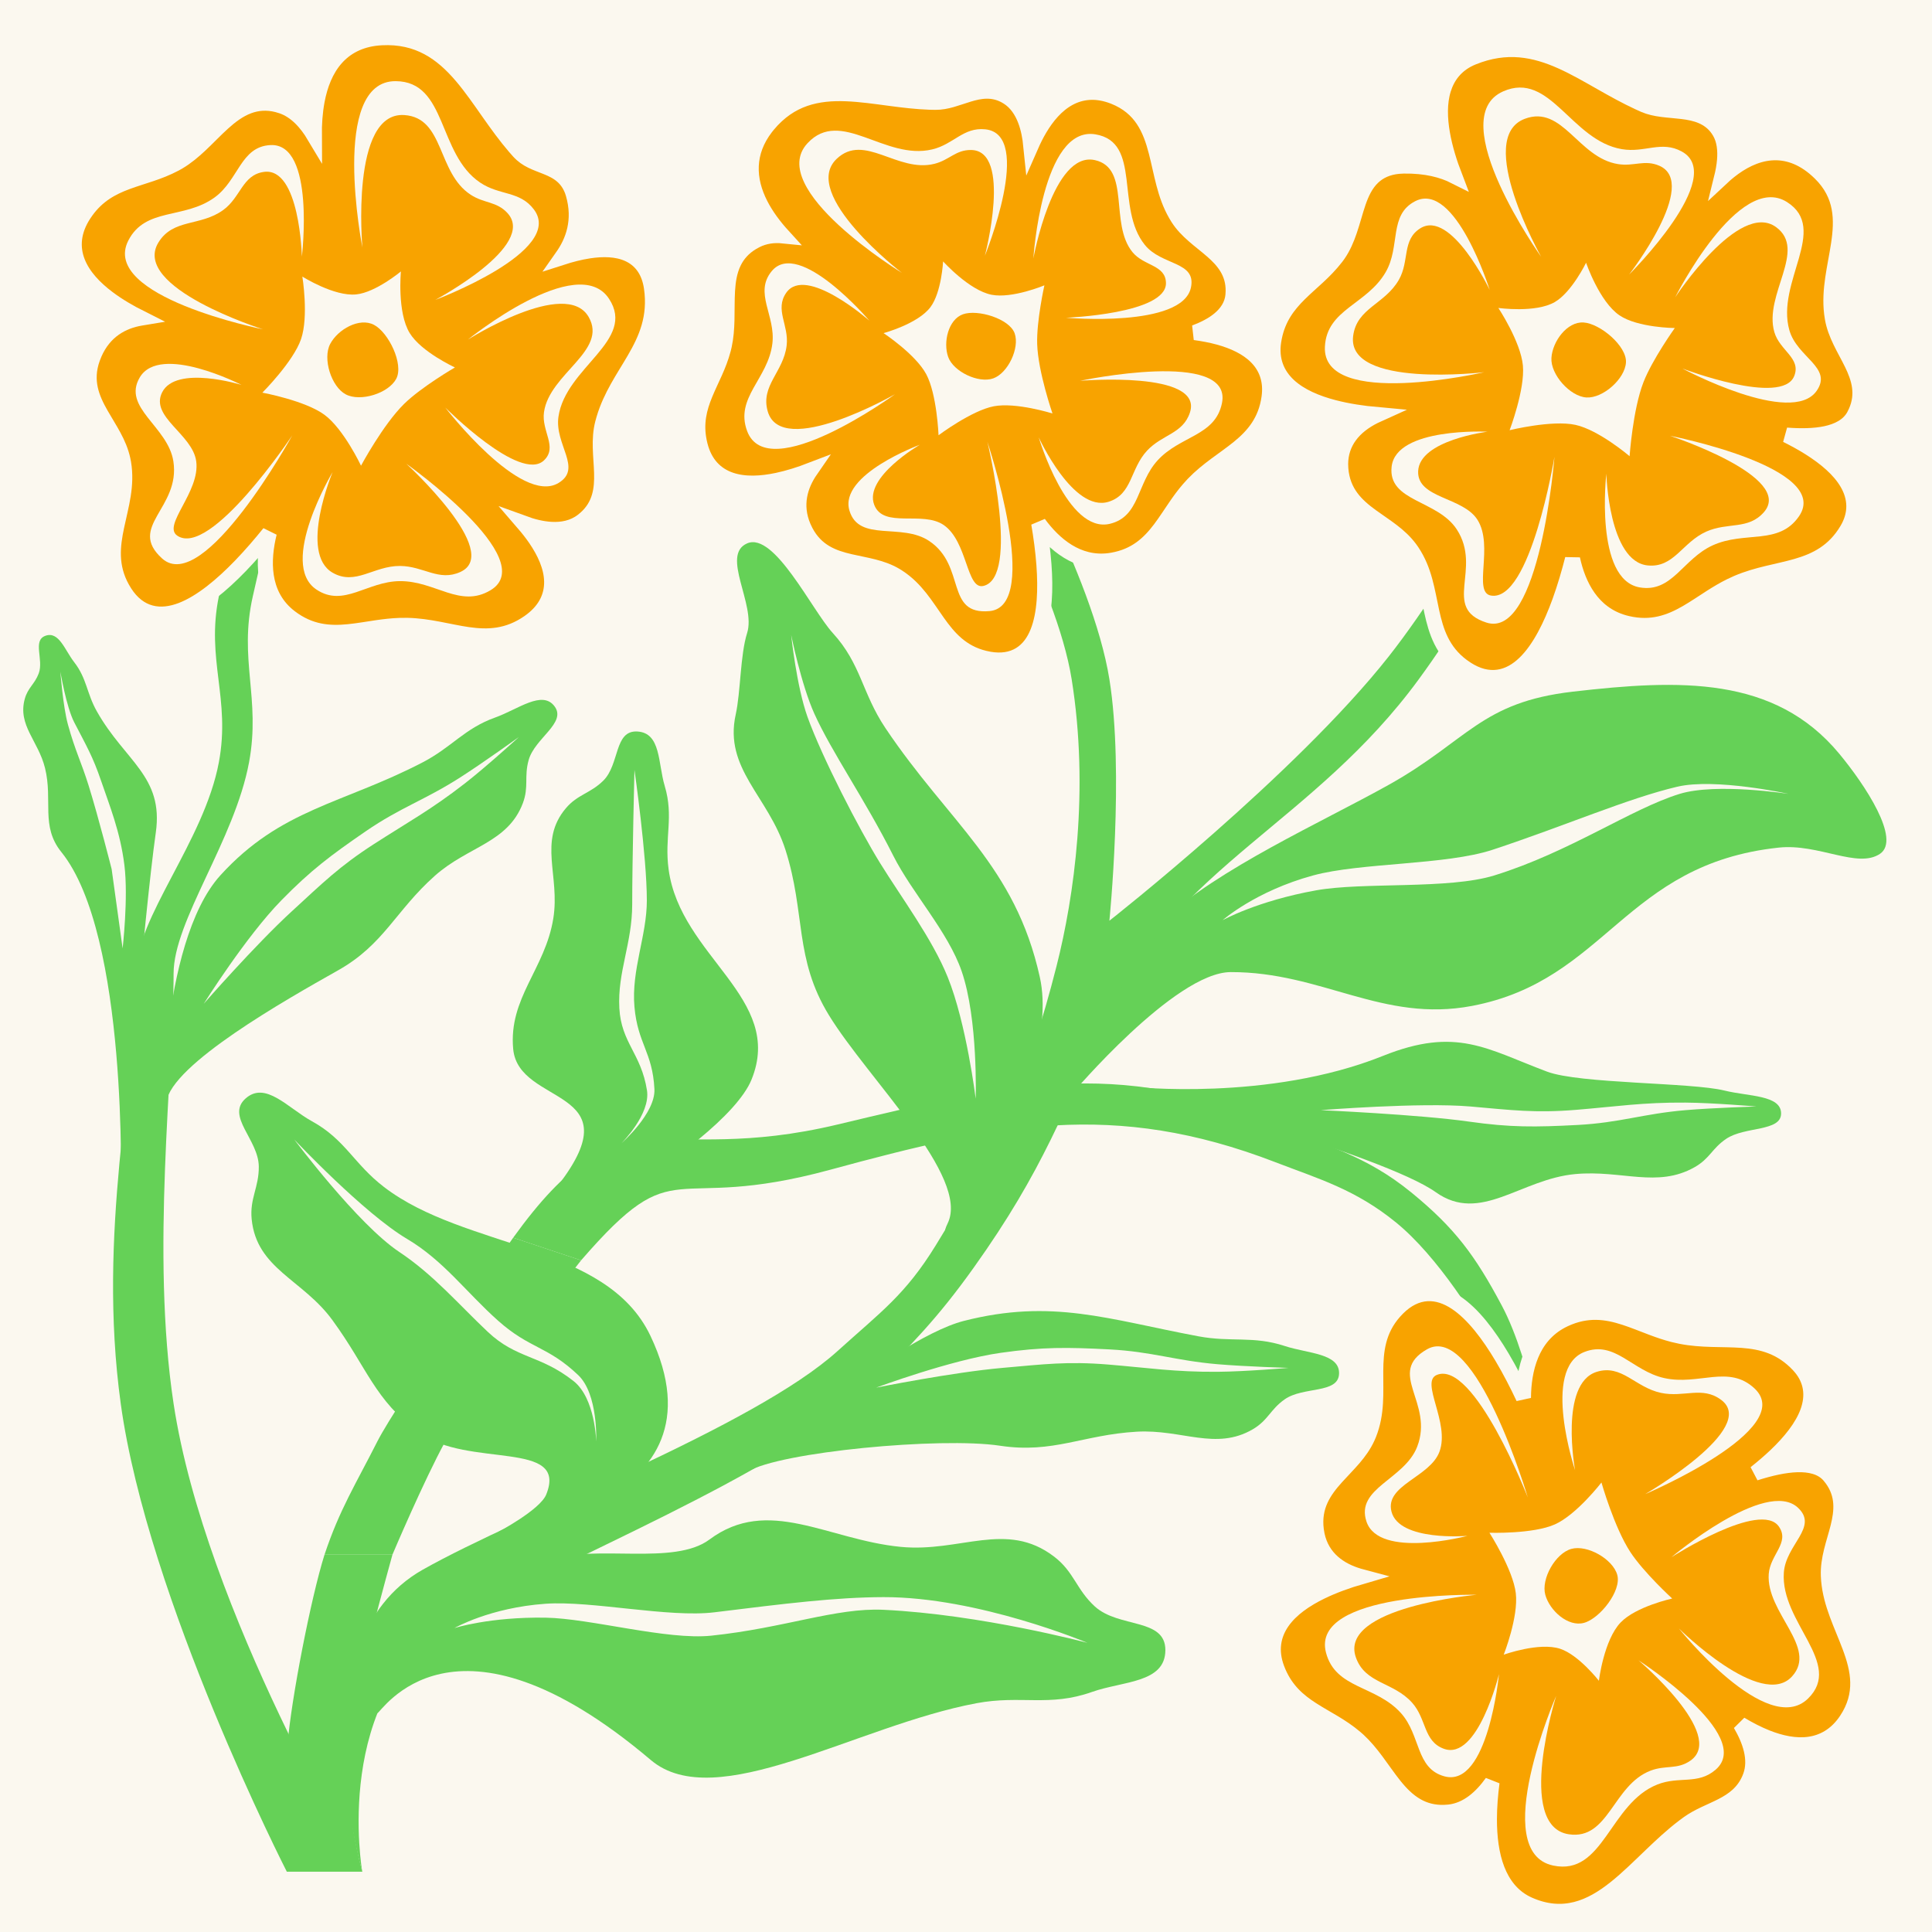 <svg width="128" height="128" viewBox="0 0 128 128" fill="none" xmlns="http://www.w3.org/2000/svg">
<rect x="0" y="0" width="128" height="128" fill="#333333" stroke="none"/>
<g clip-path="url(#clip0_2741_1423)">
<rect width="128" height="128" fill="#FBF8EF"/>
<path d="M55.5 74.5C43.434 77.382 41.263 71.943 34 82L38.5 83.5C45 76 44.109 80.462 55 77.5C66.116 74.477 73.751 72.855 84.5 77C87.351 78.099 89.794 78.791 92.5 81C95.192 83.199 97.922 87.402 99.5 90.5C101.327 94.087 100.5 98.001 100.5 98.001L102.5 97.001C102.5 97.001 101.505 90.265 99.5 86.501C97.737 83.19 96.404 81.373 93.5 79C90.456 76.514 87.794 75.912 84.5 74.5C74 70 66.515 71.868 55.5 74.5Z" fill="#65D157"/>
<path d="M38.5 83.5L34 82C34 82 26.346 92.841 25 95.5C23.576 98.315 22.5 100 21.5 103C23.257 103 26 103 26 103C26 103 28.069 98.115 29.5 95.5C30.548 93.585 38.5 83.5 38.5 83.5Z" fill="#65D157"/>
<path d="M26 103C26 103 23.257 103 21.5 103C20.603 105.843 19.287 112.598 19.051 115.569C18.791 118.852 19 124 19 124L24 124C24 124 22.759 119.562 23 115.569C23.137 113.29 26 103 26 103Z" fill="#65D157"/>
<path d="M9.001 64.5C9.001 71.5 6.427 81.572 8 93C9.785 105.973 19 124 19 124L24 124C24 124 13.588 106.766 11.501 93C9.984 83 11.501 70.991 11.501 64.5C11.501 61 15.542 55.67 16.501 50.501C17.285 46.276 15.801 43.691 16.751 39.5C17.804 34.858 19.251 28.5 19.251 28.5L16.751 28.5C16.751 28.5 15.453 34.879 14.501 39.5C13.635 43.708 15.29 46.278 14.501 50.501C13.522 55.744 9.001 60.79 9.001 64.5Z" fill="#65D157"/>
<path d="M20.675 74.291C19.073 73.411 17.587 71.591 16.262 72.785C14.96 73.959 17.129 75.502 17.146 77.284C17.16 78.666 16.537 79.398 16.674 80.777C17.002 84.07 20.049 84.758 22.018 87.455C24.356 90.656 24.802 92.744 27.763 94.916C31.013 97.301 37.665 95.355 36.189 99.016C35.779 100.031 33 101.5 33 101.5C33 101.5 48.534 99.934 43.09 88.496C40.168 82.357 30.841 82.783 25.442 78.643C23.443 77.111 22.878 75.501 20.675 74.291Z" fill="#65D157"/>
<path d="M44.038 52.066C43.587 50.557 43.796 48.55 42.223 48.464C40.677 48.379 41.068 50.636 39.967 51.723C39.112 52.567 38.266 52.63 37.491 53.547C35.64 55.737 37.113 58.011 36.659 60.843C36.12 64.203 33.686 66.111 34 69.5C34.353 73.311 42 72 37 78.5C32 85 47.905 76.136 49.786 71.537C52 66.124 45.085 63.399 44.298 57.604C44.006 55.458 44.658 54.14 44.038 52.066Z" fill="#65D157"/>
<path d="M72.344 112.097C74.404 111.367 77.199 111.515 77.209 109.329C77.218 107.18 74.118 107.88 72.533 106.429C71.304 105.304 71.158 104.135 69.833 103.126C66.667 100.713 63.622 102.873 59.661 102.483C54.825 102.007 50.895 99.094 47 102C44.659 103.747 39.501 102.306 36.429 103.337C27 106.5 24.746 113.5 25 113.5C25.254 113.5 30 105.5 43.118 116.606C47.421 120.249 56.708 114.341 64.686 112.844C67.639 112.29 69.512 113.102 72.344 112.097Z" fill="#65D157"/>
<path d="M114.246 72.251C115.838 72.647 118.004 72.539 118.002 73.773C118 74.985 115.602 74.616 114.368 75.448C113.411 76.094 113.293 76.754 112.262 77.335C109.799 78.723 107.447 77.507 104.38 77.784C100.741 78.112 98.089 81.094 95.127 78.988C91.628 76.5 75 72 75 72C75 72 84.036 72.999 91.628 69.954C96.5 68 98.5 69.5 102.5 71C104.656 71.809 112.057 71.709 114.246 72.251Z" fill="#65D157"/>
<path d="M55.17 41.935C53.795 40.431 51.3 35.216 49.5 36C47.731 36.77 50.096 40.049 49.5 41.935C49.038 43.398 49.074 45.837 48.742 47.341C47.951 50.933 50.906 52.753 52.039 56.306C53.384 60.522 52.608 63.492 54.919 67.261C57.517 71.501 64.275 77.969 62.787 81.046C61.3 84.122 70.5 72 68.89 64.732C67.251 57.333 62.892 54.545 58.663 48.239C57.098 45.904 57.06 44.002 55.17 41.935Z" fill="#65D157"/>
<path d="M4.91 43.863C4.287 43.06 3.907 41.803 3.013 42.121C2.135 42.434 2.909 43.701 2.566 44.615C2.3 45.325 1.846 45.562 1.643 46.297C1.157 48.052 2.536 49.074 2.983 50.887C3.514 53.037 2.679 54.737 4.064 56.45C8.516 61.956 8 79 8 79C8 79 9.562 60.477 10.322 55.161C10.855 51.431 8.288 50.442 6.421 47.137C5.729 45.914 5.766 44.966 4.91 43.863Z" fill="#65D157"/>
<path d="M32.82 47.532C34.319 46.998 35.933 45.692 36.746 46.804C37.546 47.897 35.437 48.905 35.028 50.344C34.71 51.46 35.054 52.121 34.637 53.221C33.639 55.847 31.006 56.066 28.804 58.028C26.191 60.357 25.443 62.569 22.404 64.284L22.373 64.301C18.941 66.238 11.354 70.52 11.013 73.031C10.671 75.548 10.5 62.5 14.605 57.988C18.604 53.592 22.66 53.272 27.974 50.523C29.941 49.506 30.759 48.266 32.82 47.532Z" fill="#65D157"/>
<path d="M85.124 89.178C86.657 89.682 88.768 89.657 88.716 91.017C88.666 92.354 86.348 91.844 85.115 92.709C84.158 93.379 84.017 94.103 82.991 94.699C80.54 96.124 78.301 94.681 75.307 94.854C71.754 95.059 69.764 96.315 66.259 95.784C62.317 95.187 51.647 96.198 49.536 97.499C47.426 98.8 58.893 88.778 63.859 87.513C69.703 86.024 73.399 87.406 79.372 88.529C81.583 88.945 83.016 88.485 85.124 89.178Z" fill="#65D157"/>
<path d="M124.556 56.567C125.953 55.624 123.585 52.02 121.848 49.928C117.566 44.772 111.277 45.008 104.213 45.823C98.094 46.529 97.266 49.061 92 52.001C87.518 54.502 80.742 57.526 77 61.001C74.149 63.648 71 72.5 71 72.5C71 72.5 77.83 64.413 81.54 64.404C87.592 64.39 91.603 67.775 97.533 66.643C106.449 64.941 107.614 57.247 117.847 56.156C120.492 55.874 123.072 57.569 124.556 56.567Z" fill="#65D157"/>
<path d="M28 104C19.5 108.812 24 124 24 124C24 124 21.919 112.289 30 107.5C36.689 103.535 52.036 97.534 57.5 92.001C60.416 89.047 62.087 87.379 64.5 84.001C69.144 77.5 70.5 73.499 73.5 67C77.903 57.459 87.064 54.477 94 45C98.609 38.703 104.5 28 104.5 28L102.5 26.5C102.5 26.5 96.83 37.371 92 43.5C85.844 51.311 73.5 61 73.5 61C73.5 61 74.492 51.169 73.5 45C72.382 38.049 66.499 28 66.499 28L64.499 29.5C64.499 29.5 69.985 38.658 71 45C72.174 52.337 71.168 59.396 70 64.001C68.084 71.558 65.999 75.998 62 82.5C59.974 85.793 58.367 86.907 55.5 89.501C49.912 94.559 34.56 100.288 28 104Z" fill="#65D157"/>
<path d="M13.5 66.5C13.5 66.5 16.304 62.033 18.648 59.642C20.603 57.647 21.907 56.672 24.227 55.077C26.551 53.48 28.125 53.021 30.5 51.5C32.048 50.509 34.376 48.83 34.376 48.83C34.376 48.83 32.259 50.764 30.811 51.893C28.575 53.636 26.989 54.493 24.773 55.922C22.473 57.405 21.368 58.511 19.351 60.36C16.909 62.598 13.5 66.5 13.5 66.5Z" fill="#FBF8EF"/>
<path d="M58.048 91.934C58.048 91.934 62.991 90.097 66.307 89.627C69.073 89.235 70.701 89.255 73.512 89.402C76.328 89.55 77.856 90.144 80.666 90.383C82.498 90.539 85.367 90.625 85.367 90.625C85.367 90.625 82.51 90.871 80.674 90.885C77.839 90.906 76.058 90.621 73.43 90.405C70.704 90.182 69.153 90.386 66.428 90.625C63.128 90.913 58.048 91.934 58.048 91.934Z" fill="#FBF8EF"/>
<path d="M87.5 73.551C87.5 73.551 93.992 73.837 97.307 74.307C100.073 74.7 101.701 74.68 104.512 74.532C107.328 74.384 108.857 73.79 111.667 73.551C113.498 73.395 116.367 73.309 116.367 73.309C116.367 73.309 113.51 73.064 111.674 73.05C108.839 73.028 107.058 73.314 104.431 73.529C101.704 73.753 100.154 73.548 97.428 73.309C94.128 73.021 87.5 73.551 87.5 73.551Z" fill="#FBF8EF"/>
<path d="M19.5 75.5C19.5 75.5 24.094 80.381 26.977 82.087C29.381 83.509 30.898 85.628 33 87.5C35.106 89.376 36.263 89.161 38.307 91.104C39.64 92.37 39.5 95.5 39.5 95.5C39.5 95.5 39.441 92.636 38 91.5C35.774 89.745 34.226 90.043 32.31 88.232C30.321 86.353 28.724 84.458 26.447 82.941C23.691 81.104 19.5 75.5 19.5 75.5Z" fill="#FBF8EF"/>
<path d="M42.034 51C42.034 51 42.855 56.733 42.855 59.661C42.855 62 41.818 64.261 42.034 66.709C42.252 69.162 43.231 69.689 43.357 72.151C43.44 73.755 41.178 75.737 41.178 75.737C41.178 75.737 43.114 73.816 42.863 72.234C42.476 69.791 41.159 69.094 41.033 66.793C40.902 64.405 41.885 62.5 41.885 59.918C41.885 57.026 42.034 51 42.034 51Z" fill="#FBF8EF"/>
<path d="M64.642 72.79C64.642 72.79 64.809 67.526 63.711 64.344C62.806 61.721 60.432 59.171 59.182 56.693C57.289 52.937 55.11 49.849 53.95 47.279C53.077 45.344 52.417 42.064 52.417 42.064C52.417 42.064 52.77 45.462 53.5 47.5C54.457 50.169 56.916 54.928 58.302 57.171C59.74 59.498 61.761 62.195 62.787 64.732C64.03 67.802 64.642 72.79 64.642 72.79Z" fill="#FBF8EF"/>
<path d="M81 60.967C81 60.967 83.293 59.686 87.202 58.986C90.319 58.428 95.976 58.936 99.001 58C104.007 56.45 108.057 53.588 111.284 52.596C113.713 51.85 118.5 52.597 118.5 52.597C118.5 52.597 113.641 51.529 111.123 52.122C107.826 52.899 103.684 54.716 98.89 56.298C95.779 57.324 90.159 57.141 87.001 57.999C83.176 59.038 81 60.967 81 60.967Z" fill="#FBF8EF"/>
<path d="M30.108 107.863C30.108 107.863 32.443 107.115 36.149 107.175C39.104 107.223 44.188 108.675 47.128 108.367C51.995 107.856 55.387 106.503 58.534 106.653C65.006 106.962 72.045 108.842 72.045 108.842C72.045 108.842 64.816 105.799 58.536 105.814C55.373 105.822 52.019 106.241 47.34 106.818C44.304 107.192 39.195 106.038 36.146 106.253C32.455 106.512 30.108 107.863 30.108 107.863Z" fill="#FBF8EF"/>
<path d="M8.124 62.834C8.124 62.834 8.509 59.485 8.243 57.328C7.968 55.094 7.255 53.37 6.701 51.742C6.147 50.114 5.725 49.417 4.918 47.856C4.392 46.839 4 44.5 4 44.5C4 44.5 4.173 46.809 4.5 48C4.98 49.746 5.377 50.458 5.874 52.054C6.54 54.191 7.397 57.581 7.397 57.581L8.124 62.834Z" fill="#FBF8EF"/>
<path d="M8.098 38.966C7.295 37.524 7.458 36.161 7.733 34.864C8.031 33.458 8.436 32.171 8.187 30.674L8.142 30.447C7.897 29.326 7.269 28.458 6.694 27.451C6.096 26.404 5.597 25.238 6.136 23.741L6.26 23.428C6.919 21.921 8.122 21.278 9.325 21.077C9.332 21.076 9.338 21.076 9.344 21.075C8.598 20.701 7.829 20.256 7.15 19.744C6.286 19.094 5.516 18.3 5.147 17.363C4.764 16.391 4.837 15.321 5.554 14.217L5.705 13.997C6.471 12.931 7.414 12.429 8.405 12.061C9.488 11.659 10.496 11.445 11.615 10.852L11.834 10.728C12.341 10.428 12.802 10.042 13.253 9.621C13.51 9.38 13.758 9.132 14.01 8.882C14.259 8.635 14.512 8.386 14.768 8.154C15.278 7.693 15.834 7.268 16.475 7.031C17.051 6.819 17.675 6.766 18.362 6.939L18.66 7.027C19.599 7.344 20.302 8.142 20.823 9.016C20.817 8.235 20.868 7.437 21.01 6.68C21.207 5.633 21.586 4.623 22.273 3.852C22.929 3.116 23.835 2.632 25.032 2.518L25.275 2.5C27.71 2.375 29.275 3.513 30.576 5.038C31.218 5.79 31.811 6.654 32.412 7.509C32.944 8.264 33.488 9.021 34.101 9.735L34.368 10.038C34.889 10.613 35.497 10.785 36.208 11.072C36.548 11.209 36.919 11.38 37.24 11.659C37.53 11.912 37.763 12.237 37.919 12.669L37.98 12.862C38.475 14.581 37.988 15.988 37.225 17.037C37.218 17.047 37.209 17.058 37.202 17.068C37.797 16.876 38.42 16.713 39.027 16.621C39.927 16.485 40.864 16.489 41.635 16.843C42.396 17.193 42.93 17.852 43.126 18.854L43.161 19.059C43.446 21.033 42.802 22.465 42.023 23.803C41.286 25.07 40.468 26.207 40.011 27.729L39.924 28.04C39.786 28.573 39.759 29.113 39.773 29.667C39.78 29.944 39.797 30.22 39.815 30.499C39.833 30.775 39.852 31.058 39.859 31.335C39.889 32.384 39.767 33.473 38.784 34.342L38.575 34.513C37.966 34.977 37.236 35.114 36.512 35.073C35.9 35.039 35.268 34.877 34.666 34.657C34.958 34.995 35.237 35.348 35.485 35.711C36.072 36.571 36.53 37.543 36.549 38.518C36.567 39.473 36.163 40.361 35.223 41.086L35.028 41.229C33.643 42.191 32.318 42.231 31.002 42.043C30.364 41.951 29.689 41.8 29.041 41.678C28.377 41.553 27.701 41.449 26.986 41.433L26.476 41.437C25.971 41.455 25.481 41.512 24.998 41.581C24.369 41.672 23.712 41.791 23.093 41.852C21.815 41.98 20.534 41.886 19.234 40.897L19.049 40.749C17.354 39.311 17.396 37.115 17.842 35.306C17.261 36.027 16.612 36.782 15.93 37.489C14.711 38.751 13.335 39.913 12.015 40.419C11.346 40.674 10.652 40.777 9.987 40.6C9.311 40.421 8.733 39.971 8.272 39.256L8.098 38.966Z" fill="#F8A300" stroke="#FBF8EF"/>
<path d="M19.944 22.471C19.427 23.973 17.381 26.014 17.381 26.014C17.381 26.014 20.223 26.538 21.499 27.483C22.776 28.428 23.918 30.853 23.918 30.853C23.918 30.853 25.381 28.128 26.77 26.763C27.926 25.628 30.14 24.344 30.14 24.344C30.14 24.344 27.913 23.321 27.145 22.069C26.302 20.695 26.561 17.983 26.561 17.983C26.561 17.983 24.895 19.371 23.602 19.505C22.142 19.657 20.032 18.324 20.032 18.324C20.032 18.324 20.462 20.97 19.944 22.471Z" fill="#FBF8EF"/>
<path d="M24.778 21.522C25.745 22.031 26.762 24.126 26.253 25.093C25.744 26.06 23.879 26.639 22.912 26.13C21.944 25.621 21.366 23.756 21.875 22.789C22.384 21.822 23.811 21.013 24.778 21.522Z" fill="#F8A300"/>
<path d="M32.503 39.102C30.484 40.316 28.857 38.492 26.501 38.501C24.326 38.51 22.765 40.268 20.96 39.056C18.414 37.346 22.036 31.277 22.036 31.277C22.036 31.277 19.781 36.643 22.036 37.943C23.554 38.817 24.748 37.487 26.5 37.496C28.068 37.505 29.067 38.542 30.497 37.896C33.35 36.606 26.916 30.722 26.916 30.722C26.916 30.722 35.873 37.075 32.503 39.102Z" fill="#FBF8EF"/>
<path d="M10.739 37C8.408 34.89 11.968 33.666 11.486 30.56C11.127 28.249 8.068 27.011 9.262 25.001C10.609 22.732 16 25.501 16 25.501C16 25.501 11.659 24.153 10.739 26C9.93 27.625 12.754 28.762 13 30.56C13.277 32.58 10.739 34.794 11.739 35.485C13.934 37 19.364 28.843 19.364 28.843C19.364 28.843 13.5 39.5 10.739 37Z" fill="#FBF8EF"/>
<path d="M14.21 13.087C15.819 11.926 15.934 9.714 17.916 9.612C20.91 9.457 20 17 20 17C20 17 19.863 11.058 17.484 11.389C16.055 11.588 15.957 13.069 14.788 13.915C13.272 15.014 11.481 14.465 10.499 16.06C8.655 19.055 17.425 21.818 17.425 21.818C17.425 21.818 6.604 19.657 8.5 15.94C9.633 13.72 12.188 14.545 14.21 13.087Z" fill="#FBF8EF"/>
<path d="M31.816 12.1C33.105 12.966 34.44 12.636 35.373 13.878C37.453 16.646 28.838 19.869 28.838 19.869C28.838 19.869 35.59 16.284 33.626 14.122C32.908 13.333 32.075 13.486 31.183 12.901C28.938 11.431 29.462 7.799 26.785 7.623C23.197 7.387 24.01 16.402 24.01 16.402C24.01 16.402 21.824 5.348 26.215 5.377C29.632 5.399 28.979 10.194 31.816 12.1Z" fill="#FBF8EF"/>
<path d="M37 27.602C36.727 29.462 38.612 31.033 37 32C34.5 33.5 29.5 27.001 29.5 27.001C29.5 27.001 34.473 32 36.041 30.5C36.967 29.614 35.86 28.572 36.041 27.303C36.407 24.744 40.289 23.241 39 21C37.489 18.374 31 22.5 31 22.5C31 22.5 38.264 16.618 40.35 19.795C42.171 22.568 37.482 24.32 37 27.602Z" fill="#FBF8EF"/>
<path d="M65.226 43.606C63.699 43.238 62.853 42.245 62.127 41.222C61.339 40.111 60.708 39.013 59.514 38.231L59.328 38.115C58.399 37.571 57.399 37.454 56.329 37.207C55.216 36.951 54.078 36.548 53.376 35.203L53.234 34.906C52.611 33.456 53.018 32.154 53.715 31.147C53.005 31.42 52.245 31.664 51.496 31.822C50.443 32.045 49.345 32.111 48.413 31.795C47.441 31.466 46.701 30.736 46.387 29.503L46.33 29.255C46.079 28.033 46.336 27.051 46.716 26.124C47.132 25.11 47.627 24.279 47.931 23.124L47.986 22.891C48.105 22.345 48.147 21.781 48.161 21.205C48.177 20.574 48.161 19.863 48.199 19.245C48.238 18.608 48.336 17.964 48.617 17.384C48.869 16.864 49.257 16.419 49.83 16.073L50.086 15.931C50.67 15.635 51.283 15.566 51.875 15.626C51.303 14.999 50.766 14.29 50.378 13.524C49.981 12.741 49.729 11.878 49.772 10.976C49.812 10.122 50.115 9.266 50.752 8.441L50.884 8.277C52.364 6.495 54.167 6.136 56.065 6.21C57 6.246 57.981 6.387 58.959 6.517C59.824 6.632 60.697 6.739 61.584 6.77L61.965 6.778C62.733 6.785 63.379 6.494 64.188 6.25C64.913 6.031 65.735 5.877 66.596 6.342L66.768 6.443C67.329 6.799 67.692 7.358 67.926 7.968C68.128 8.497 68.24 9.091 68.3 9.688C68.472 9.296 68.663 8.909 68.878 8.546C69.371 7.712 70.009 6.949 70.829 6.507C71.621 6.08 72.54 5.976 73.57 6.324L73.778 6.399C75.614 7.12 76.215 8.566 76.6 10.059C76.969 11.491 77.149 12.911 77.894 14.204L78.05 14.462C78.33 14.896 78.686 15.259 79.079 15.603C79.275 15.775 79.477 15.94 79.683 16.106C79.886 16.271 80.094 16.439 80.292 16.612C81.042 17.265 81.727 18.054 81.701 19.305L81.687 19.562C81.625 20.224 81.259 20.747 80.778 21.147C80.331 21.519 79.759 21.807 79.157 22.033C79.701 22.107 80.242 22.209 80.752 22.349C81.705 22.611 82.61 23.018 83.244 23.661C83.859 24.285 84.19 25.104 84.102 26.121L84.079 26.327C83.859 27.916 83.032 28.868 82.056 29.664C81.583 30.049 81.044 30.421 80.545 30.792C80.034 31.172 79.53 31.575 79.062 32.06L78.74 32.416C78.429 32.777 78.156 33.152 77.896 33.532C77.557 34.025 77.216 34.559 76.863 35.029C76.13 36.001 75.239 36.838 73.71 37.109L73.49 37.143C71.388 37.408 69.836 36.059 68.819 34.674C68.966 35.541 69.096 36.484 69.164 37.419C69.281 39.017 69.231 40.666 68.748 41.873C68.503 42.487 68.131 43.023 67.577 43.362C67.017 43.705 66.332 43.81 65.539 43.672L65.226 43.606Z" fill="#F8A300" stroke="#FBF8EF"/>
<path d="M61.363 24.787C62.074 26.109 62.181 28.837 62.181 28.837C62.181 28.837 64.366 27.199 65.84 26.917C67.314 26.636 69.73 27.395 69.73 27.395C69.73 27.395 68.774 24.634 68.716 22.796C68.667 21.266 69.194 18.905 69.194 18.905C69.194 18.905 67.057 19.796 65.695 19.528C64.201 19.234 62.483 17.317 62.483 17.317C62.483 17.317 62.38 19.363 61.646 20.347C60.815 21.459 58.538 22.07 58.538 22.07C58.538 22.07 60.652 23.466 61.363 24.787Z" fill="#FBF8EF"/>
<path d="M63.799 20.821C64.772 20.476 66.878 21.112 67.224 22.085C67.569 23.058 66.777 24.724 65.804 25.069C64.831 25.415 63.165 24.622 62.819 23.649C62.474 22.676 62.826 21.167 63.799 20.821Z" fill="#F8A300"/>
<path d="M80.957 26.716C80.507 28.896 78.197 28.858 76.695 30.5C75.308 32.016 75.53 34.226 73.532 34.704C70.713 35.377 68.818 28.974 68.818 28.974C68.818 28.974 71.1 33.977 73.448 33.243C75.027 32.749 74.868 31.068 75.996 29.857C77.007 28.773 78.367 28.744 78.834 27.337C79.766 24.529 71.558 25.229 71.558 25.229C71.558 25.229 81.708 23.077 80.957 26.716Z" fill="#FBF8EF"/>
<path d="M65.558 40.487C62.6 40.754 64.029 37.497 61.563 35.843C59.728 34.612 56.909 35.944 56.277 33.827C55.564 31.438 60.94 29.467 60.94 29.467C60.94 29.467 57.224 31.619 57.918 33.442C58.528 35.044 61.127 33.811 62.533 34.791C64.113 35.893 64.025 39.074 65.146 38.821C67.604 38.267 65.416 29.271 65.416 29.271C65.416 29.271 69.063 40.17 65.558 40.487Z" fill="#FBF8EF"/>
<path d="M51.172 22.76C51.396 20.899 49.934 19.402 51.132 17.96C52.942 15.782 57.598 21.245 57.598 21.245C57.598 21.245 53.383 17.535 52.089 19.398C51.312 20.518 52.278 21.535 52.118 22.889C51.91 24.646 50.382 25.538 50.86 27.241C51.759 30.441 59.295 26.119 59.295 26.119C59.295 26.119 50.864 32.251 49.497 28.553C48.68 26.344 50.89 25.098 51.172 22.76Z" fill="#FBF8EF"/>
<path d="M61.762 9.898C63.19 9.558 63.816 8.42 65.275 8.567C68.53 8.895 65.251 16.943 65.251 16.943C65.251 16.943 67.086 9.958 64.326 9.937C63.318 9.929 62.891 10.606 61.913 10.852C59.455 11.469 57.267 8.778 55.431 10.525C52.969 12.866 59.751 18.076 59.751 18.076C59.751 18.076 50.673 12.514 53.505 9.483C55.709 7.123 58.622 10.648 61.762 9.898Z" fill="#FBF8EF"/>
<path d="M75.85 16.227C76.966 17.608 79.265 17.305 78.904 19.044C78.345 21.741 70.628 21.051 70.628 21.051C70.628 21.051 77.286 20.799 77.248 18.749C77.226 17.538 75.793 17.64 75.028 16.702C73.484 14.808 74.927 11.149 72.545 10.609C69.754 9.977 68.463 17.127 68.463 17.127C68.463 17.127 69.029 8.314 72.572 8.9C75.665 9.412 73.878 13.79 75.85 16.227Z" fill="#FBF8EF"/>
<path d="M96.88 44.125C95.555 43.141 95.144 41.832 94.861 40.536C94.554 39.132 94.394 37.793 93.551 36.53L93.418 36.342C92.733 35.421 91.804 34.888 90.866 34.207C89.89 33.498 88.956 32.641 88.831 31.054L88.819 30.74C88.823 30.024 89.042 29.41 89.413 28.897C89.829 28.32 90.42 27.893 91.057 27.575C91.128 27.54 91.2 27.507 91.273 27.474C90.293 27.386 89.286 27.236 88.357 26.993C87.219 26.696 86.143 26.244 85.389 25.545C84.61 24.821 84.194 23.847 84.384 22.612L84.431 22.35C84.692 21.063 85.344 20.218 86.096 19.474C86.918 18.662 87.749 18.053 88.525 17.052L88.67 16.854C88.994 16.382 89.22 15.857 89.408 15.305C89.516 14.99 89.61 14.673 89.704 14.353C89.797 14.038 89.891 13.716 89.996 13.411C90.206 12.807 90.481 12.201 90.957 11.748C91.389 11.336 91.948 11.084 92.672 11.017L92.992 11C94.471 10.976 95.571 11.273 96.383 11.683C96.051 10.821 95.733 9.824 95.562 8.832C95.392 7.848 95.358 6.822 95.635 5.923C95.902 5.059 96.454 4.328 97.39 3.888L97.583 3.804C99.814 2.899 101.681 3.28 103.473 4.088C104.356 4.486 105.234 4.994 106.123 5.499C106.907 5.944 107.708 6.392 108.561 6.787L108.931 6.954C109.29 7.11 109.688 7.195 110.121 7.251C110.337 7.279 110.556 7.3 110.782 7.32C111.004 7.341 111.235 7.363 111.461 7.39C112.299 7.494 113.219 7.708 113.817 8.567L113.932 8.748C114.252 9.297 114.308 9.972 114.257 10.61C114.225 11.005 114.148 11.41 114.051 11.802C114.222 11.642 114.401 11.484 114.59 11.335C115.353 10.729 116.292 10.211 117.338 10.129C118.343 10.051 119.38 10.38 120.384 11.284L120.584 11.472C122.064 12.924 122.052 14.569 121.809 16.18C121.576 17.723 121.161 19.188 121.351 20.761L121.398 21.078C121.492 21.62 121.689 22.125 121.929 22.623C122.05 22.873 122.178 23.117 122.31 23.364C122.44 23.609 122.573 23.859 122.694 24.108C123.152 25.052 123.488 26.095 122.95 27.291L122.831 27.533C122.461 28.216 121.741 28.56 120.974 28.725C120.205 28.89 119.289 28.899 118.361 28.828C118.883 29.089 119.394 29.367 119.87 29.667C120.92 30.327 121.86 31.11 122.384 32.014C122.65 32.473 122.814 32.973 122.822 33.507C122.828 33.976 122.713 34.447 122.471 34.914L122.359 35.113C121.492 36.56 120.3 37.141 119.024 37.511C118.405 37.69 117.728 37.83 117.086 37.985C116.43 38.143 115.771 38.327 115.112 38.607L114.648 38.82C114.195 39.044 113.773 39.297 113.361 39.559C112.826 39.901 112.275 40.279 111.736 40.59C110.624 41.231 109.418 41.673 107.826 41.306L107.599 41.248C105.468 40.646 104.56 38.756 104.185 37.032C103.954 37.936 103.672 38.909 103.332 39.848C102.759 41.428 102.001 42.985 101.015 43.936C100.515 44.419 99.928 44.772 99.254 44.865C98.573 44.959 97.869 44.778 97.159 44.318L96.88 44.125Z" fill="#F8A300" stroke="#FBF8EF"/>
<path d="M100.896 24.219C101.042 25.8 100.016 28.502 100.016 28.502C100.016 28.502 102.822 27.811 104.374 28.148C105.926 28.484 107.965 30.225 107.965 30.225C107.965 30.225 108.178 27.139 108.883 25.324C109.469 23.814 110.96 21.733 110.96 21.733C110.96 21.733 108.509 21.716 107.294 20.891C105.96 19.985 105.082 17.407 105.082 17.407C105.082 17.407 104.133 19.357 103.011 20.011C101.741 20.75 99.27 20.402 99.27 20.402C99.27 20.402 100.75 22.637 100.896 24.219Z" fill="#FBF8EF"/>
<path d="M104.912 21.365C106.003 21.431 107.791 22.923 107.724 24.014C107.658 25.105 106.196 26.399 105.105 26.333C104.014 26.266 102.72 24.805 102.786 23.714C102.853 22.623 103.821 21.298 104.912 21.365Z" fill="#F8A300"/>
<path d="M119.183 34.213C117.842 36.15 115.608 35.156 113.465 36.133C111.486 37.035 110.787 39.281 108.642 38.918C105.618 38.407 106.424 31.385 106.424 31.385C106.424 31.385 106.575 37.203 109.165 37.461C110.908 37.634 111.449 35.93 113.05 35.218C114.484 34.581 115.821 35.116 116.858 33.939C118.928 31.59 110.644 28.872 110.644 28.872C110.644 28.872 121.422 30.98 119.183 34.213Z" fill="#FBF8EF"/>
<path d="M98.48 41.248C95.488 40.283 98.229 37.703 96.512 35.07C95.235 33.111 91.938 33.241 92.199 30.917C92.494 28.295 98.546 28.602 98.546 28.602C98.546 28.602 94.035 29.159 93.956 31.221C93.887 33.035 96.929 32.91 97.892 34.447C98.975 36.175 97.572 39.237 98.769 39.455C101.393 39.934 102.987 30.265 102.987 30.265C102.987 30.265 102.025 42.391 98.48 41.248Z" fill="#FBF8EF"/>
<path d="M91.809 18.023C92.799 16.303 91.995 14.239 93.758 13.331C96.424 11.958 98.697 19.208 98.697 19.208C98.697 19.208 96.128 13.848 94.096 15.128C92.875 15.897 93.394 17.287 92.677 18.54C91.747 20.165 89.889 20.401 89.65 22.258C89.2 25.747 98.33 24.659 98.33 24.659C98.33 24.659 87.578 27.139 87.778 22.971C87.898 20.482 90.566 20.183 91.809 18.023Z" fill="#FBF8EF"/>
<path d="M107.452 9.882C108.983 10.141 110.065 9.292 111.426 10.04C114.46 11.708 107.933 18.189 107.933 18.189C107.933 18.189 112.613 12.145 109.933 10.981C108.955 10.557 108.258 11.039 107.205 10.873C104.554 10.456 103.538 6.929 101.025 7.87C97.658 9.131 102.106 17.014 102.106 17.014C102.106 17.014 95.568 7.837 99.582 6.057C102.706 4.672 104.083 9.312 107.452 9.882Z" fill="#FBF8EF"/>
<path d="M118.552 21.882C119.068 23.689 121.433 24.346 120.361 25.89C118.699 28.286 111.469 24.418 111.469 24.418C111.469 24.418 118.058 26.93 118.87 24.917C119.35 23.729 117.912 23.234 117.555 22.003C116.836 19.52 119.757 16.553 117.661 15.041C115.204 13.269 110.985 19.698 110.985 19.698C110.985 19.698 115.187 11.349 118.395 13.387C121.196 15.167 117.642 18.691 118.552 21.882Z" fill="#FBF8EF"/>
<path d="M92.378 86.913C91.285 88.15 91.154 89.516 91.145 90.842C91.136 92.28 91.256 93.623 90.693 95.033L90.601 95.245C90.122 96.287 89.323 97.001 88.546 97.861C87.738 98.757 87.002 99.789 87.208 101.367L87.262 101.689C87.594 103.245 88.771 104.041 90.035 104.412C90.09 104.428 90.147 104.442 90.203 104.457C89.3 104.72 88.377 105.048 87.543 105.453C86.504 105.957 85.549 106.605 84.961 107.443C84.351 108.312 84.156 109.358 84.604 110.546L84.704 110.794C85.226 111.999 86.039 112.691 86.929 113.262C87.901 113.887 88.84 114.311 89.806 115.129L89.997 115.297C90.434 115.7 90.812 116.162 91.174 116.646C91.571 117.178 91.985 117.791 92.392 118.297C92.812 118.819 93.284 119.307 93.871 119.64C94.396 119.938 94.993 120.1 95.693 120.076L95.999 120.055C97.212 119.926 98.151 119.062 98.85 118.083C98.746 118.879 98.678 119.705 98.676 120.513C98.674 121.692 98.81 122.867 99.199 123.865C99.567 124.809 100.17 125.613 101.103 126.09L101.294 126.181C102.41 126.675 103.436 126.741 104.401 126.498C105.351 126.259 106.209 125.729 107.012 125.089C107.813 124.452 108.599 123.673 109.385 122.92C110.081 122.253 110.784 121.597 111.535 121.026L111.86 120.786C112.199 120.545 112.562 120.354 112.941 120.174C113.304 120.002 113.724 119.821 114.09 119.632C114.808 119.261 115.501 118.772 115.895 117.859L115.97 117.671C116.377 116.549 115.933 115.301 115.309 114.232C115.875 114.572 116.465 114.878 117.057 115.113C117.985 115.481 118.964 115.694 119.888 115.559C120.777 115.428 121.578 114.981 122.203 114.13L122.326 113.955C123.474 112.227 123.121 110.621 122.55 109.095C122.003 107.633 121.294 106.286 121.154 104.707L121.135 104.388C121.114 103.838 121.202 103.304 121.334 102.766C121.4 102.497 121.476 102.231 121.553 101.962C121.63 101.696 121.708 101.424 121.775 101.155C122.028 100.136 122.141 99.047 121.367 97.988L121.2 97.776C120.69 97.175 119.878 97.015 119.067 97.039C118.24 97.063 117.285 97.282 116.328 97.585C116.316 97.589 116.304 97.593 116.291 97.597C116.768 97.219 117.229 96.826 117.652 96.423C118.596 95.523 119.401 94.534 119.765 93.525C119.949 93.013 120.026 92.481 119.936 91.95C119.857 91.481 119.653 91.038 119.32 90.63L119.17 90.457C118.022 89.222 116.736 88.899 115.411 88.802C114.768 88.755 114.077 88.758 113.417 88.739C112.742 88.72 112.06 88.677 111.357 88.539L110.859 88.427C110.37 88.301 109.904 88.141 109.447 87.969C108.852 87.746 108.235 87.49 107.644 87.298C106.423 86.9 105.151 86.718 103.67 87.406L103.459 87.51C101.443 88.574 100.946 90.759 100.931 92.612C100.52 91.739 100.042 90.802 99.512 89.912C98.643 88.45 97.599 87.048 96.452 86.293C95.87 85.909 95.227 85.67 94.548 85.709C93.862 85.749 93.211 86.07 92.61 86.667L92.378 86.913Z" fill="#F8A300" stroke="#FBF8EF"/>
<path d="M100.426 105.557C100.241 103.98 98.679 101.549 98.679 101.549C98.679 101.549 101.567 101.644 103.016 100.994C104.465 100.344 106.1 98.219 106.1 98.219C106.1 98.219 106.946 101.193 108.011 102.823C108.898 104.179 110.787 105.907 110.787 105.907C110.787 105.907 108.393 106.431 107.374 107.49C106.257 108.651 105.931 111.356 105.931 111.356C105.931 111.356 104.6 109.644 103.366 109.237C101.971 108.777 99.625 109.628 99.625 109.628C99.625 109.628 100.611 107.135 100.426 105.557Z" fill="#FBF8EF"/>
<path d="M104.946 107.518C105.999 107.227 107.44 105.398 107.149 104.344C106.858 103.291 105.16 102.327 104.107 102.618C103.053 102.908 102.089 104.606 102.38 105.66C102.671 106.713 103.892 107.809 104.946 107.518Z" fill="#F8A300"/>
<path d="M116.249 91.995C114.536 90.378 112.556 91.812 110.257 91.3C108.135 90.827 106.986 88.775 104.963 89.574C102.11 90.7 104.352 97.403 104.352 97.403C104.352 97.403 103.295 91.679 105.776 90.891C107.446 90.361 108.328 91.916 110.041 92.281C111.575 92.608 112.773 91.808 114.031 92.745C116.543 94.615 109 98.988 109 98.988C109 98.988 119.108 94.696 116.249 91.995Z" fill="#FBF8EF"/>
<path d="M94.538 89.397C91.811 90.96 95.026 92.917 93.892 95.849C93.048 98.029 89.795 98.585 90.531 100.804C91.362 103.308 97.22 101.755 97.22 101.755C97.22 101.755 92.692 102.144 92.188 100.143C91.744 98.383 94.746 97.876 95.371 96.172C96.073 94.258 94.067 91.553 95.192 91.092C97.66 90.08 101.221 99.209 101.221 99.209C101.221 99.209 97.77 87.545 94.538 89.397Z" fill="#FBF8EF"/>
<path d="M92.819 113.5C94.142 114.978 93.783 117.163 95.696 117.687C98.588 118.478 99.311 110.915 99.311 110.915C99.311 110.915 97.907 116.69 95.654 115.859C94.301 115.359 94.521 113.891 93.561 112.814C92.314 111.417 90.448 111.57 89.829 109.803C88.668 106.483 97.825 105.658 97.825 105.658C97.825 105.658 86.792 105.456 87.851 109.493C88.483 111.904 91.155 111.644 92.819 113.5Z" fill="#FBF8EF"/>
<path d="M109.807 118.227C111.252 117.656 112.485 118.263 113.662 117.25C116.286 114.99 108.558 110.001 108.558 110.001C108.558 110.001 114.388 114.945 112.007 116.638C111.138 117.256 110.356 116.928 109.36 117.308C106.853 118.265 106.589 121.925 103.936 121.525C100.38 120.989 103.101 112.356 103.101 112.356C103.101 112.356 98.603 122.687 102.899 123.597C106.242 124.306 106.629 119.482 109.807 118.227Z" fill="#FBF8EF"/>
<path d="M118.184 104.19C118.315 102.315 120.492 101.183 119.124 99.894C117.002 97.894 110.729 103.175 110.729 103.175C110.729 103.175 116.656 99.354 117.867 101.154C118.582 102.218 117.278 102.999 117.184 104.277C116.994 106.856 120.466 109.154 118.727 111.067C116.69 113.309 111.233 107.892 111.233 107.892C111.233 107.892 117.071 115.191 119.788 112.533C122.16 110.213 117.954 107.5 118.184 104.19Z" fill="#FBF8EF"/>
</g>
<defs>
<clipPath id="clip0_2741_1423">
<rect width="128" height="128" fill="white"/>
</clipPath>
</defs>
</svg>
